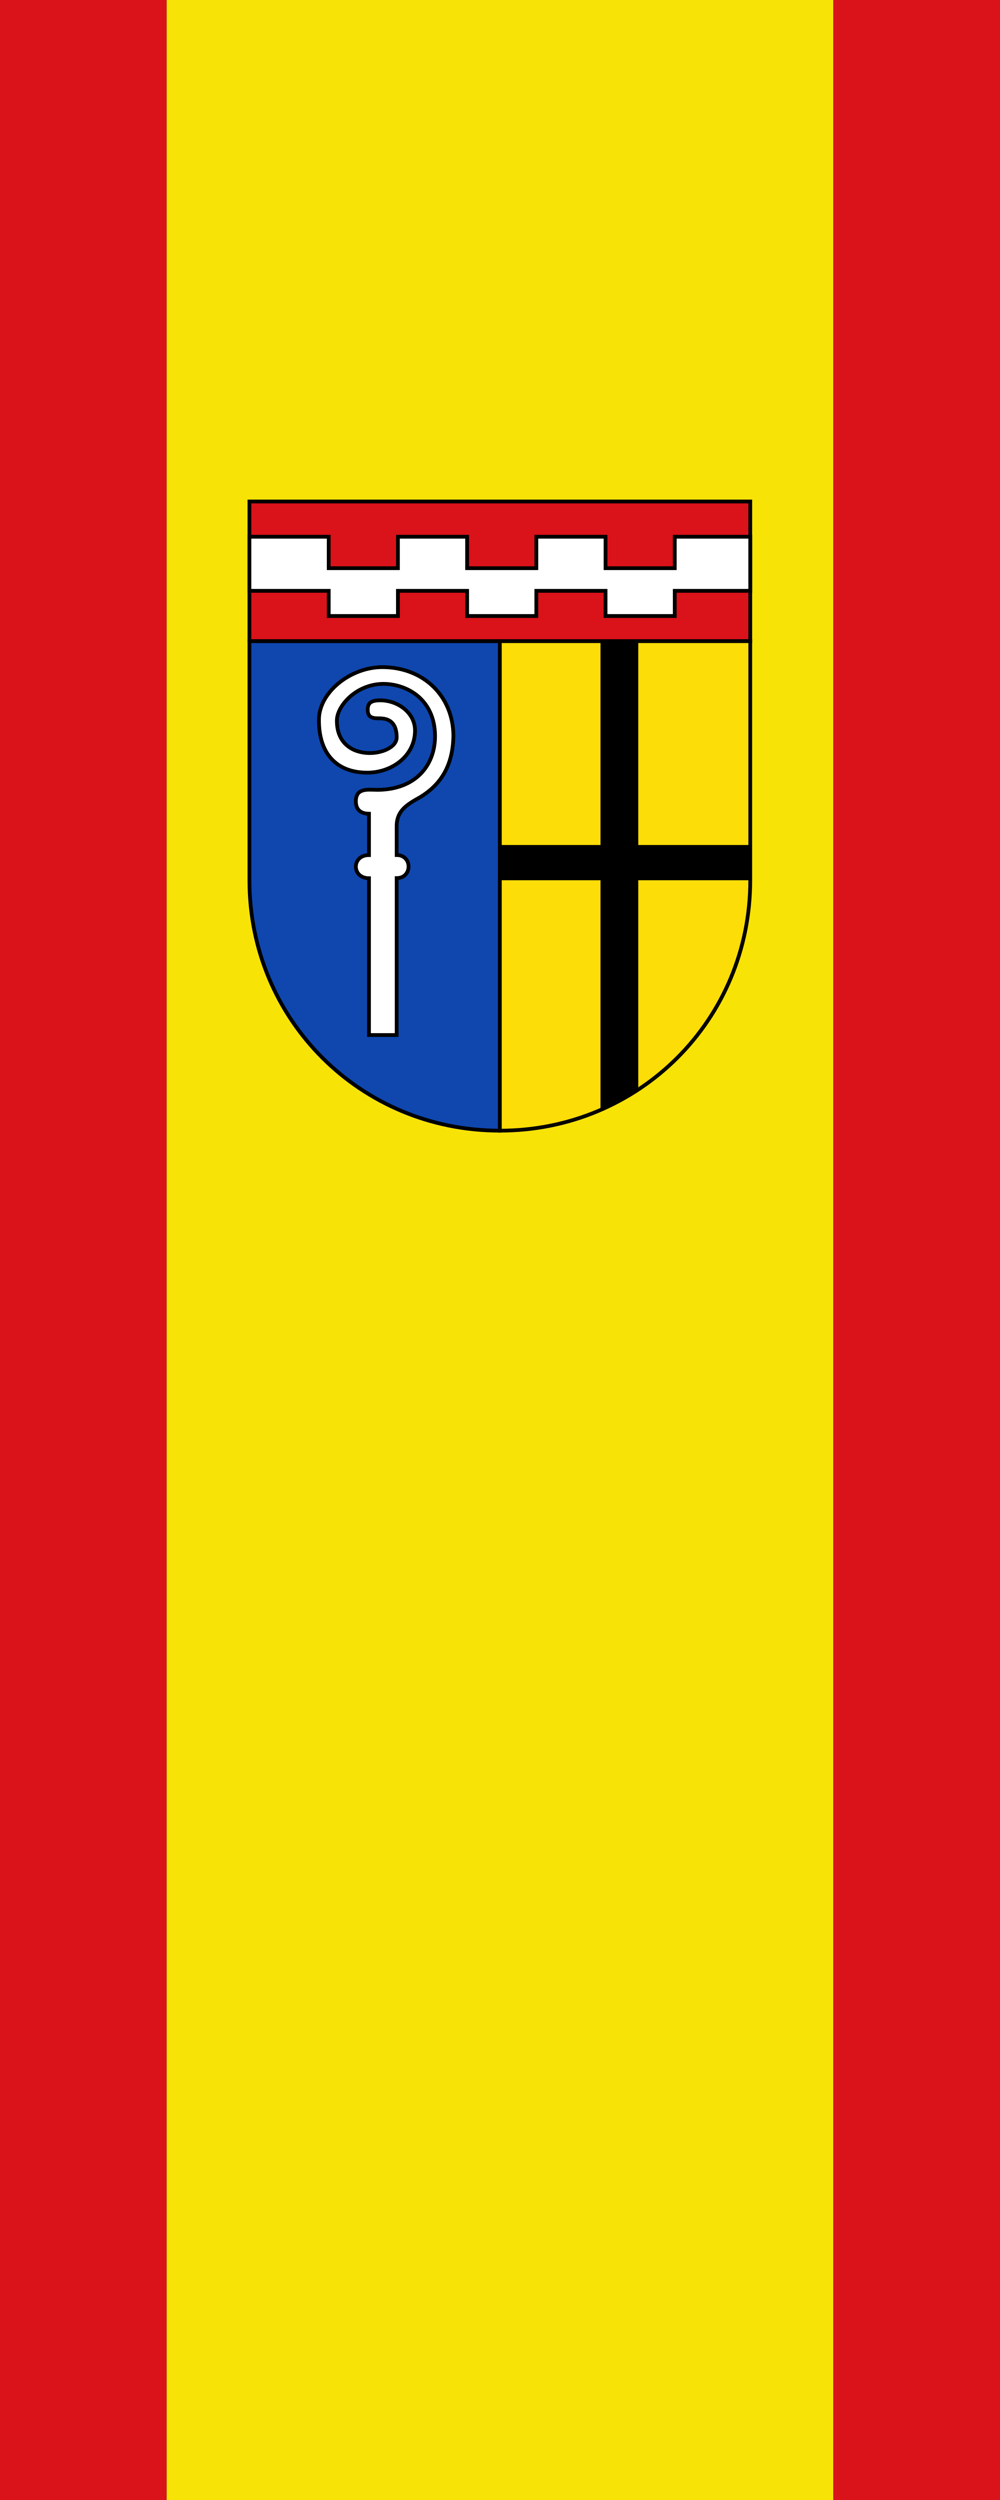 <?xml version="1.0" encoding="UTF-8" standalone="no"?>
<!-- Created with Inkscape (http://www.inkscape.org/) -->
<svg
   xmlns:dc="http://purl.org/dc/elements/1.1/"
   xmlns:cc="http://creativecommons.org/ns#"
   xmlns:rdf="http://www.w3.org/1999/02/22-rdf-syntax-ns#"
   xmlns:svg="http://www.w3.org/2000/svg"
   xmlns="http://www.w3.org/2000/svg"
   xmlns:sodipodi="http://sodipodi.sourceforge.net/DTD/sodipodi-0.dtd"
   xmlns:inkscape="http://www.inkscape.org/namespaces/inkscape"
   id="svg2"
   sodipodi:version="0.32"
   inkscape:version="0.46"
   width="300"
   height="750"
   version="1.0"
   sodipodi:docname="Banner_der_kreisfreien_Stadt_Mönchengladbach.svg"
   inkscape:output_extension="org.inkscape.output.svg.inkscape">
  <rect width="100%" height="100%" fill="#333333" stroke="none"/>
  <defs
     id="defs5">
    <inkscape:perspective
       sodipodi:type="inkscape:persp3d"
       inkscape:vp_x="0 : 526.18109 : 1"
       inkscape:vp_y="0 : 1000 : 0"
       inkscape:vp_z="744.09448 : 526.18109 : 1"
       inkscape:persp3d-origin="372.04724 : 350.78739 : 1"
       id="perspective9" />
    <inkscape:perspective
       id="perspective2465"
       inkscape:persp3d-origin="372.04724 : 350.78739 : 1"
       inkscape:vp_z="744.09448 : 526.18109 : 1"
       inkscape:vp_y="0 : 1000 : 0"
       inkscape:vp_x="0 : 526.18109 : 1"
       sodipodi:type="inkscape:persp3d" />
    <inkscape:perspective
       id="perspective3524"
       inkscape:persp3d-origin="372.04724 : 350.78739 : 1"
       inkscape:vp_z="744.09448 : 526.18109 : 1"
       inkscape:vp_y="0 : 1000 : 0"
       inkscape:vp_x="0 : 526.18109 : 1"
       sodipodi:type="inkscape:persp3d" />
    <inkscape:perspective
       id="perspective3628"
       inkscape:persp3d-origin="372.04724 : 350.78739 : 1"
       inkscape:vp_z="744.09448 : 526.18109 : 1"
       inkscape:vp_y="0 : 1000 : 0"
       inkscape:vp_x="0 : 526.18109 : 1"
       sodipodi:type="inkscape:persp3d" />
    <inkscape:perspective
       id="perspective3695"
       inkscape:persp3d-origin="372.04724 : 350.78739 : 1"
       inkscape:vp_z="744.09448 : 526.18109 : 1"
       inkscape:vp_y="0 : 1000 : 0"
       inkscape:vp_x="0 : 526.18109 : 1"
       sodipodi:type="inkscape:persp3d" />
    <inkscape:perspective
       id="perspective3775"
       inkscape:persp3d-origin="372.04724 : 350.78739 : 1"
       inkscape:vp_z="744.09448 : 526.18109 : 1"
       inkscape:vp_y="0 : 1000 : 0"
       inkscape:vp_x="0 : 526.18109 : 1"
       sodipodi:type="inkscape:persp3d" />
  </defs>
  <sodipodi:namedview
     inkscape:window-height="667"
     inkscape:window-width="903"
     inkscape:pageshadow="2"
     inkscape:pageopacity="0.0"
     guidetolerance="10.0"
     gridtolerance="10.0"
     objecttolerance="10.0"
     borderopacity="1.0"
     bordercolor="#666666"
     pagecolor="#ffffff"
     id="base"
     showgrid="false"
     showguides="true"
     inkscape:guide-bbox="true"
     inkscape:zoom="1"
     inkscape:cx="235.45217"
     inkscape:cy="578.13389"
     inkscape:window-x="0"
     inkscape:window-y="4"
     inkscape:current-layer="svg2" />
  <g
     id="flaggentuch"
     transform="matrix(0,1.5,-1,0,300,0)">
    <rect
       y="250"
       x="0"
       height="50"
       width="500"
       id="da121a-links"
       style="opacity:1;fill:#da121a;fill-opacity:1;fill-rule:nonzero;stroke:none;stroke-width:9.839;stroke-linecap:butt;stroke-linejoin:miter;marker:none;marker-start:none;marker-mid:none;marker-end:none;stroke-miterlimit:10;stroke-dasharray:none;stroke-dashoffset:0;stroke-opacity:1;visibility:visible;display:inline;overflow:visible;enable-background:accumulate" />
    <rect
       y="50"
       x="0"
       height="200"
       width="500"
       id="fce607-mitte"
       style="opacity:1;fill:#fce607;fill-opacity:0.98;fill-rule:nonzero;stroke:none;stroke-width:9.839;stroke-linecap:butt;stroke-linejoin:miter;marker:none;marker-start:none;marker-mid:none;marker-end:none;stroke-miterlimit:10;stroke-dasharray:none;stroke-dashoffset:0;stroke-opacity:1;visibility:visible;display:inline;overflow:visible;enable-background:accumulate" />
    <rect
       y="0"
       x="0"
       height="50"
       width="500"
       id="da121a-rechts"
       style="opacity:1;fill:#da121a;fill-opacity:1;fill-rule:nonzero;stroke:none;stroke-width:9.839;stroke-linecap:butt;stroke-linejoin:miter;marker:none;marker-start:none;marker-mid:none;marker-end:none;stroke-miterlimit:10;stroke-dasharray:none;stroke-dashoffset:0;stroke-opacity:1;visibility:visible;display:inline;overflow:visible;enable-background:accumulate" />
  </g>
  <g
     id="wappen"
     transform="matrix(0.755,0,0,0.755,73.698,-41.699)">
    <path
       style="fill:#da121a;fill-opacity:1;fill-rule:nonzero;stroke:#000000;stroke-width:1.5;stroke-linecap:butt;stroke-linejoin:miter;marker:none;marker-start:none;marker-mid:none;marker-end:none;stroke-miterlimit:10;stroke-dashoffset:0;stroke-opacity:1;visibility:visible;display:inline;overflow:visible;enable-background:accumulate"
       d="M 1.5,254.499 L 200.5,254.499 L 200.5,309.999 L 1.5,309.999 L 1.5,254.499 z"
       id="schildhaupt"
       sodipodi:nodetypes="ccccc" />
    <path
       sodipodi:nodetypes="ccccc"
       id="vorne"
       d="M 101,309.999 L 101,504.5 C 45.6,504.5 1.5,460.4 1.5,405 L 1.5,309.999 L 101,309.999 z"
       style="fill:#0f47af;fill-opacity:1;fill-rule:nonzero;stroke:#000000;stroke-width:1.5;stroke-linecap:butt;stroke-linejoin:miter;marker:none;marker-start:none;marker-mid:none;marker-end:none;stroke-miterlimit:10;stroke-dasharray:none;stroke-dashoffset:0;stroke-opacity:1;visibility:visible;display:inline;overflow:visible;enable-background:accumulate" />
    <path
       sodipodi:nodetypes="ccccc"
       id="hinten"
       d="M 101,309.999 L 101,504.5 C 156.4,504.5 200.5,460.4 200.5,405 L 200.5,309.999 L 101,309.999 z"
       style="opacity:0.97;fill:#fcdd09;fill-opacity:1;fill-rule:nonzero;stroke:#000000;stroke-width:1.5;stroke-linecap:butt;stroke-linejoin:miter;marker:none;marker-start:none;marker-mid:none;marker-end:none;stroke-miterlimit:10;stroke-dasharray:none;stroke-dashoffset:0;stroke-opacity:1;visibility:visible;display:inline;overflow:visible;enable-background:accumulate" />
    <path
       sodipodi:nodetypes="ccccccccccccccccccccccccccccccc"
       id="wechselzinnenbalken"
       d="M 115.5,289.999 L 115.5,299.999 L 88,299.999 L 88,289.999 L 60.5,289.999 L 60.5,299.999 L 33,299.999 L 33,289.999 L 1.5,289.999 L 1.5,268.499 L 33,268.499 L 33,280.999 L 60.5,280.999 L 60.5,268.499 L 88,268.499 L 88,280.999 L 115.5,280.999 L 115.5,268.499 L 143,268.499 L 143,280.999 L 170.5,280.999 L 170.5,268.499 L 200.5,268.499 L 200.5,289.999 L 170.5,289.999 L 170.5,299.999 L 143,299.999 L 143,289.999 L 115.5,289.999 z M 115.5,299.999 L 115.5,289.999"
       style="opacity:1;fill:#ffffff;fill-opacity:1;fill-rule:nonzero;stroke:#000000;stroke-width:1.5;stroke-linecap:butt;stroke-linejoin:miter;marker:none;marker-start:none;marker-mid:none;marker-end:none;stroke-miterlimit:4;stroke-dashoffset:0;stroke-opacity:1;visibility:visible;display:inline;overflow:visible;enable-background:accumulate" />
    <path
       sodipodi:nodetypes="cccccccccssccccccccccccc"
       id="abtskruemme"
       d="M 49,404.2 C 42.018,404.151 42.078,394.983 49,395 L 49,378.579 C 46.663,378.549 43.784,377.699 43.784,373.646 C 43.784,368.087 48.776,369.067 52.39,369.078 C 67.557,368.973 75.227,359.393 75.25,347.76 C 75.227,333.239 64.266,327.004 54.744,326.971 C 43.904,327.004 36.211,335.765 36.25,341.582 C 36.211,359.295 60.04,355.873 60,348.274 C 60,340.654 54.968,340.654 52.51,340.657 C 49.395,340.661 48.5,339.504 48.5,337.214 C 48.5,334.5 49.884,333.498 53.625,333.504 C 60.642,333.61 67.332,338.535 67.3,345.552 C 67.268,355.545 58.212,362.233 48.346,362.249 C 36.136,362.233 29.023,354.691 29.115,341.195 C 29.115,330.459 41.459,320.349 54.296,320.313 C 70.773,320.349 82.386,331.844 82.55,347.499 C 82.386,359.148 77.817,366.834 69.311,371.999 C 64.134,374.894 60,377.289 60,383.574 L 60,394.983 C 66.338,394.983 66.285,404.151 60,404.151 L 60,466.5 L 49,466.5 L 49,404.2 z"
       style="fill:#ffffff;stroke:#000000;stroke-width:1.5;stroke-miterlimit:4;stroke-dasharray:none;stroke-opacity:1" />
    <path
       id="kreuz"
       d="M 141,309.999 L 141,391 L 101,391 L 101,405 L 141,405 L 141,496.734 C 146.256,494.45 151.264,491.723 156,488.609 L 156,405 L 201,405 L 201,391 L 156,391 L 156,309.999 L 141,309.999 z"
       style="opacity:1;fill:#000000;fill-opacity:1;fill-rule:nonzero;stroke:none;stroke-width:0.537;stroke-linecap:butt;stroke-linejoin:miter;marker:none;marker-start:none;marker-mid:none;marker-end:none;stroke-miterlimit:10;stroke-dasharray:none;stroke-dashoffset:0;stroke-opacity:1;visibility:visible;display:inline;overflow:visible;enable-background:accumulate" />
  </g>
</svg>